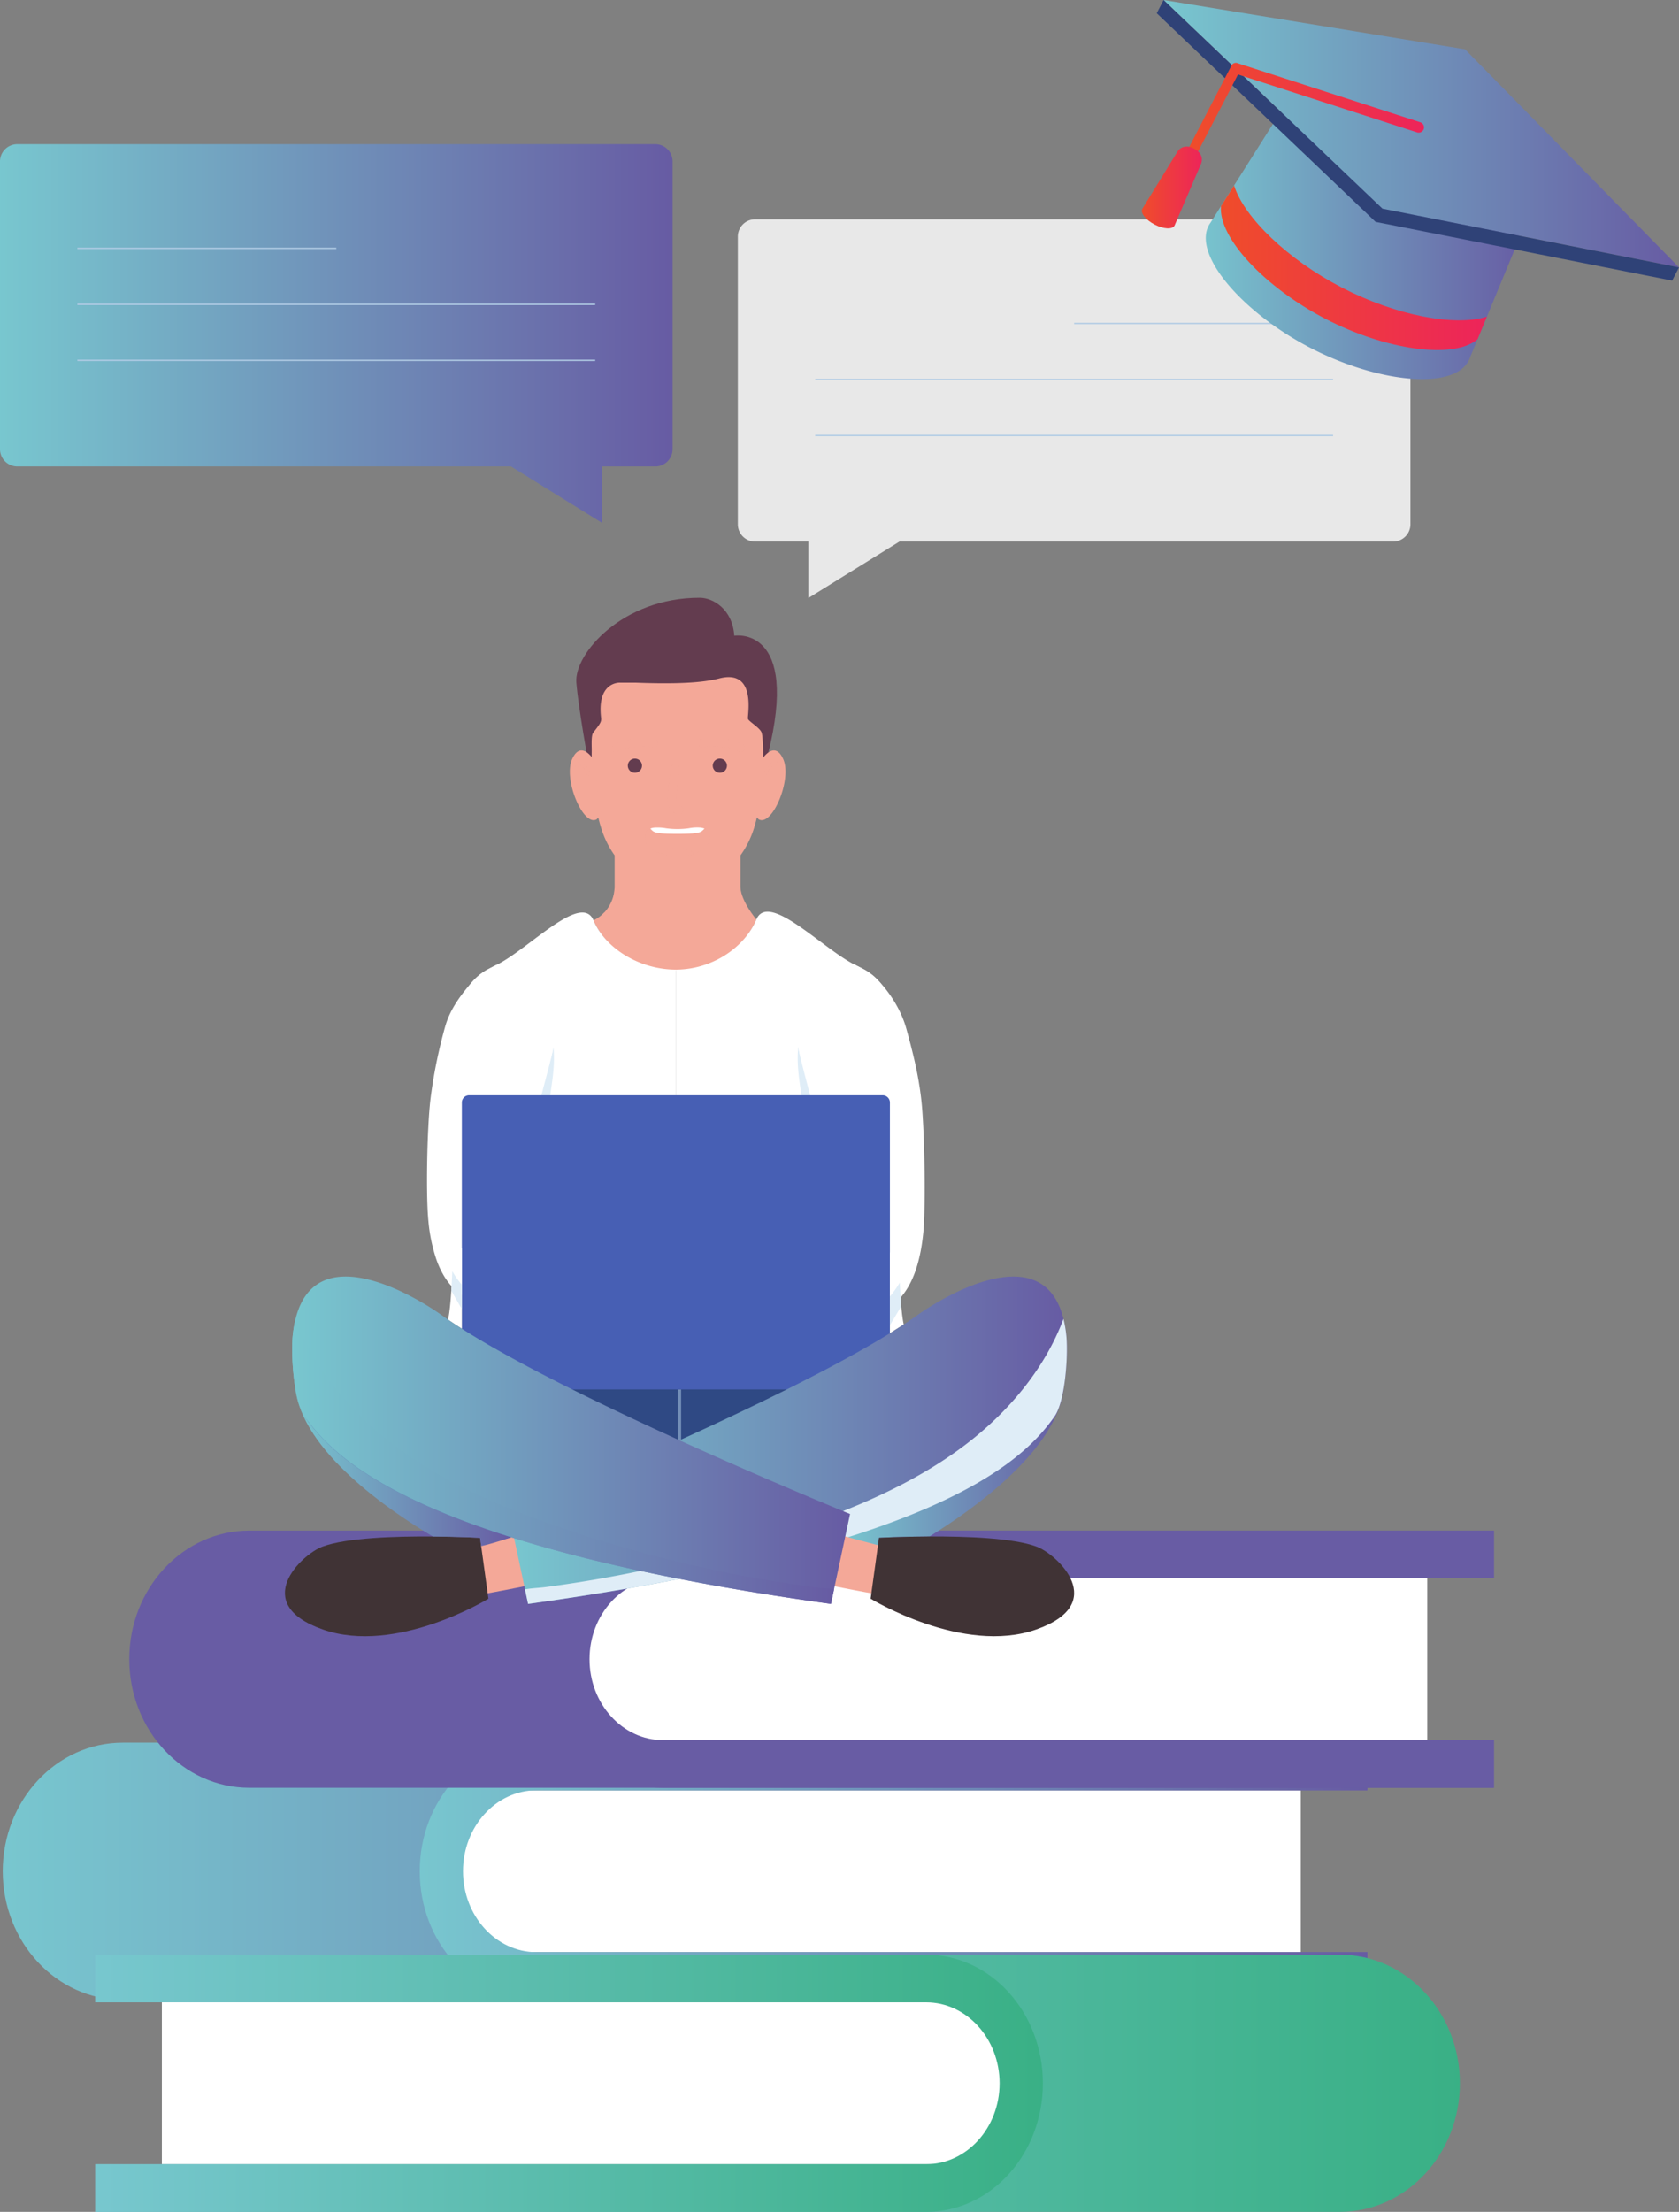 <svg xmlns="http://www.w3.org/2000/svg" width="965.635" height="1271.48"><rect width="100%" height="100%" fill="#808080" stroke="none"/><defs><linearGradient id="a" y1=".5" x2="1" y2=".5" gradientUnits="objectBoundingBox"><stop offset="0" stop-color="#78c7cf"/><stop offset="1" stop-color="#675ba3"/></linearGradient><linearGradient id="b" y1=".5" x2="1" y2=".5" gradientUnits="objectBoundingBox"><stop offset="0" stop-color="#78c7cf"/><stop offset="1" stop-color="#39b085"/></linearGradient><linearGradient id="c" y1=".5" x2="1" y2=".5" gradientUnits="objectBoundingBox"><stop offset="0" stop-color="#ef4d2a"/><stop offset="1" stop-color="#ed245a"/></linearGradient></defs><g data-name="Grupo 616"><g data-name="Grupo 615"><g data-name="Grupo 614"><path data-name="Caminho 5914" d="M400.26 823h43.387l52.153 32.3h.228V823h30.623a9.941 9.941 0 0 0 9.941-9.941V647.694a9.941 9.941 0 0 0-9.941-9.941H159.717a9.941 9.941 0 0 0-9.941 9.941v165.365a9.94 9.94 0 0 0 9.941 9.941z" transform="translate(-149.776 -554.88)" fill="url(#a)"/></g></g><path data-name="Linha 1" fill="none" stroke="#b0cbe4" stroke-miterlimit="10" stroke-width=".75" style="mix-blend-mode:multiply;isolation:isolate" d="M193.409 142.761H44.497"/><path data-name="Linha 2" fill="none" stroke="#b0cbe4" stroke-miterlimit="10" stroke-width=".75" style="mix-blend-mode:multiply;isolation:isolate" d="M44.497 174.956h297.824"/><path data-name="Linha 3" fill="none" stroke="#b0cbe4" stroke-miterlimit="10" stroke-width=".75" style="mix-blend-mode:multiply;isolation:isolate" d="M44.497 207.152h297.824"/></g><g data-name="Grupo 620"><g data-name="Grupo 617"><path data-name="Caminho 5915" d="M748.085 1122.184H260.12a46.519 46.519 0 0 1 0-93.038h487.965z" fill="#fff"/><path data-name="Caminho 5916" d="M396.487 1693.09h491.689v-27.4h-715.76c-38.144 0-69.065 33.1-69.065 73.924s30.922 73.924 69.065 73.924h715.76v-27.4H396.487c-23.965 0-43.462-20.869-43.462-46.519s19.497-46.529 43.462-46.529z" transform="translate(-101.776 -663.944)" fill="url(#a)"/><path data-name="Caminho 5917" d="M888.176 1786.128H410.309c-23.291 0-42.241-20.869-42.241-46.519s18.949-46.519 42.241-46.519h477.867v-27.4H410.309c-37.072 0-67.124 33.1-67.124 73.924s30.051 73.924 67.124 73.924h477.867z" transform="translate(-101.776 -663.944)" fill="url(#a)"/></g><g data-name="Grupo 618"><path data-name="Caminho 5918" d="M820.852 1000.293H332.887a46.519 46.519 0 1 1 0-93.038h487.965z" fill="#fff"/><path data-name="Caminho 5919" d="M367.478 907.255h491.689V879.85h-715.76c-38.144 0-69.064 33.1-69.064 73.924s30.921 73.924 69.064 73.924h715.76v-27.405H367.478c-23.965 0-43.461-20.868-43.461-46.519s19.496-46.519 43.461-46.519z" fill="#685ca4"/><path data-name="Caminho 5920" d="M859.167 1000.293H381.3c-23.291 0-42.24-20.868-42.24-46.519s18.948-46.519 42.24-46.519h477.867V879.85H381.3c-37.071 0-67.124 33.1-67.124 73.924s30.052 73.924 67.124 73.924h477.867z" fill="#685ca4"/></g><g data-name="Grupo 619"><path data-name="Caminho 5921" d="M93.09 1151.037h487.965a46.52 46.52 0 0 1 0 93.039H93.09z" fill="#fff"/><path data-name="Caminho 5922" d="M691.7 1886.236c0 25.651-19.5 46.52-43.461 46.52H156.551v27.4h715.76c38.144 0 69.065-33.1 69.065-73.924s-30.922-73.924-69.065-73.924h-715.76v27.405H648.24c23.96.004 43.46 20.873 43.46 46.523z" transform="translate(-101.776 -688.68)" fill="url(#b)"/><path data-name="Caminho 5923" d="M156.551 1960.16h477.867c37.071 0 67.124-33.1 67.124-73.924s-30.052-73.924-67.124-73.924H156.551v27.405h477.867c23.29 0 42.24 20.869 42.24 46.519s-18.949 46.52-42.24 46.52H156.551z" transform="translate(-101.776 -688.68)" fill="url(#b)"/></g></g><g data-name="Grupo 636"><g data-name="Grupo 630"><path data-name="Caminho 5924" d="M435.007 528.553c-7.262 16.958-25.071 29.138-46.143 29.436h-1.379c-21.048-.3-39.064-12.845-46.119-28.93a19.777 19.777 0 0 0 6.09-4.5.285.285 0 0 1 .184-.092 21.83 21.83 0 0 0 5.791-13.535 4.718 4.718 0 0 0 .091-1.127v-18.02h72.315v17.741c0 7.699 8.021 17.648 9.17 19.027z" fill="#f4a898"/><path data-name="Caminho 5925" d="M435.007 528.553c-7.262 16.958-25.071 29.138-46.143 29.436h-1.379c-21.048-.3-39.064-12.845-46.119-28.93a19.777 19.777 0 0 0 6.09-4.5.285.285 0 0 1 .184-.092 21.83 21.83 0 0 0 5.791-13.535 4.718 4.718 0 0 0 .091-1.127v-18.02h72.315v17.741c0 7.699 8.021 17.648 9.17 19.027z" fill="#f4a898" opacity=".25" style="mix-blend-mode:multiply;isolation:isolate"/><path data-name="Caminho 5926" d="M338.556 439.285s-5.9-32.057-7.077-47c-1.292-16.367 26.489-48.792 71.068-48.67 7.36.019 18.736 6.374 19.764 21.819 0 0 38.2-6.34 19.247 68.683l-1.1 6.779" fill="#633c4f"/><path data-name="Caminho 5927" d="M438.884 431.066c.263 19.346-2.149 35.284-5.347 45.35a54.262 54.262 0 0 1-20.133 27.734 69.269 69.269 0 0 1-10.275 6.134 68.77 68.77 0 0 1-6.029 2.36 42.5 42.5 0 0 1-5.5 1.363 12.724 12.724 0 0 1-3.985 0 36.834 36.834 0 0 1-5.819-1.469 52.928 52.928 0 0 1-6.029-2.411 64.763 64.763 0 0 1-9.962-5.977 54.593 54.593 0 0 1-19.975-27.944c-3.2-10.013-5.767-25.794-5.5-45.14 0-2.464-.367-8.336.839-9.856 3.617-4.719 4.823-6.082 4.561-8.441-2.569-21.233 10.957-20.342 10.957-20.342h8.756c28.31 1.1 40.736-.524 48.181-2.412 22.019-5.662 15.99 21.758 16.567 23.278.629 1.521 7.077 5.243 7.863 7.917.568 1.783.83 7.392.83 9.856z" fill="#f4a898"/><path data-name="Caminho 5928" d="M345.095 468.546a13.466 13.466 0 0 1-1.849 2.4c-7.718 4.655-19.482-23.02-14.151-34.649s12.785 1.079 12.785 1.079z" fill="#f4a898"/><path data-name="Caminho 5929" d="M437.636 437.376s7.454-12.708 12.785-1.079-6.433 39.3-14.151 34.649a13.419 13.419 0 0 1-1.849-2.4z" fill="#f4a898"/><g data-name="Grupo 622"><g data-name="Grupo 621"><path data-name="Caminho 5930" d="M376.65 429.361a2.241 2.241 0 0 0-.092-4.43 50.511 50.511 0 0 0-3.42-.332 50.012 50.012 0 0 0-4.3-.09 45.758 45.758 0 0 0-4.925.369 39.6 39.6 0 0 0-5.29 1.055 33.13 33.13 0 0 0-5.386 1.979 2.241 2.241 0 0 0 1.915 4.053 28.7 28.7 0 0 1 4.657-1.709 34.817 34.817 0 0 1 4.686-.934 41.372 41.372 0 0 1 4.441-.332 46.858 46.858 0 0 1 7.04.382 2.227 2.227 0 0 0 .674-.011z" fill="#f4a898" opacity=".5"/></g></g><g data-name="Grupo 624"><g data-name="Grupo 623"><path data-name="Caminho 5931" d="M403.647 429.361a2.241 2.241 0 0 1 .092-4.43 50.54 50.54 0 0 1 3.421-.332 49.995 49.995 0 0 1 4.3-.09 45.761 45.761 0 0 1 4.924.369 39.572 39.572 0 0 1 5.29 1.055 33.144 33.144 0 0 1 5.387 1.979 2.242 2.242 0 1 1-1.916 4.053 28.687 28.687 0 0 0-4.656-1.709 34.882 34.882 0 0 0-4.686-.934 41.41 41.41 0 0 0-4.441-.332 46.891 46.891 0 0 0-7.04.382 2.234 2.234 0 0 1-.675-.011z" fill="#f4a898" opacity=".5"/></g></g><g data-name="Grupo 625"><path data-name="Caminho 5932" d="M338.747 446.058a.845.845 0 0 1-.764-.488 18.428 18.428 0 0 0-3.268-4.839 4.1 4.1 0 0 0-1.035-.87 1.139 1.139 0 0 0-.889-.1.427.427 0 0 0-.264.359.844.844 0 0 1-.639 1.005.823.823 0 0 1-1.008-.643 2.068 2.068 0 0 1 1.258-2.276 2.773 2.773 0 0 1 2.307.158 5.645 5.645 0 0 1 1.5 1.219 20.3 20.3 0 0 1 3.564 5.281.843.843 0 0 1-.764 1.2z" fill="#f4a898" opacity=".5"/></g><g data-name="Grupo 626"><path data-name="Caminho 5933" d="M440.187 445.63a.879.879 0 0 1-.356-.079.839.839 0 0 1-.409-1.117 19.81 19.81 0 0 1 3.564-5.284 5.347 5.347 0 0 1 1.5-1.219 2.719 2.719 0 0 1 2.3-.158 2.051 2.051 0 0 1 1.258 2.276.813.813 0 0 1-1.008.642.842.842 0 0 1-.639-1 .419.419 0 0 0-.264-.359 1.122 1.122 0 0 0-.883.1 3.87 3.87 0 0 0-1.034.87 18.239 18.239 0 0 0-3.268 4.836.838.838 0 0 1-.761.492z" fill="#f4a898" opacity=".5"/></g><g data-name="Grupo 628"><g data-name="Grupo 627"><path data-name="Caminho 5934" d="M390.52 468.129a1.769 1.769 0 0 1-.191-.007 7.069 7.069 0 0 1-5.95-4.935 13.912 13.912 0 0 1-.317-5.771l1.516-15.945a2.561 2.561 0 0 1 2.754-2.28 2.529 2.529 0 0 1 2.28 2.754l-1.515 15.951a9.791 9.791 0 0 0 .085 3.7 2.107 2.107 0 0 0 1.529 1.482 2.531 2.531 0 0 1-.191 5.054z" fill="#f4a898" opacity=".5"/></g></g><path data-name="Caminho 5935" d="M408.272 481.138a7.176 7.176 0 0 1-.325 2.118v.109a12.871 12.871 0 0 1-4.563 5.377 4.724 4.724 0 0 1-1.033.544 11.866 11.866 0 0 1-2.335 1.195c-.163.054-.272.109-.435.163a30.609 30.609 0 0 1-7.061 1.684 24.723 24.723 0 0 1-2.88.108h-.108a23.292 23.292 0 0 1-2.716-.108 25.816 25.816 0 0 1-7.117-1.793c-.162-.054-.271-.109-.434-.163a10.109 10.109 0 0 1-2.444-1.086 7.6 7.6 0 0 1-.978-.653 10.625 10.625 0 0 1-4.618-5.268v-.109a9.489 9.489 0 0 1-.271-2.118c0-2.554 1.087-4.183 3.313-4.89a7.713 7.713 0 0 1 2.065-.488 27.628 27.628 0 0 1 6.736.38 48.073 48.073 0 0 0 13.091 0 23.622 23.622 0 0 1 6.844-.38 8.656 8.656 0 0 1 2.119.543l.054.054a4.7 4.7 0 0 1 3.096 4.781z" fill="#f4a898" opacity=".5" style="mix-blend-mode:multiply;isolation:isolate"/><path data-name="Caminho 5936" d="M399.581 490.644a30.609 30.609 0 0 1-7.061 1.684 24.723 24.723 0 0 1-2.88.108h-.108a23.292 23.292 0 0 1-2.716-.108 25.816 25.816 0 0 1-7.117-1.793 17.051 17.051 0 0 1 9.887-3.205 16.845 16.845 0 0 1 9.995 3.314z" fill="#f4a898" opacity=".5" style="mix-blend-mode:multiply;isolation:isolate"/><path data-name="Caminho 5937" d="M405.176 476.357c-2.118 1.847-1.249 2.988-15.644 2.988-14.124 0-13.526-1.141-15.482-2.988a.418.418 0 0 1 .217-.109 7.713 7.713 0 0 1 2.065-.488 27.628 27.628 0 0 1 6.736.38 48.073 48.073 0 0 0 13.091 0 23.622 23.622 0 0 1 6.844-.38 8.656 8.656 0 0 1 2.119.543z" fill="#fff"/><g data-name="Grupo 629" fill="#633c4f"><path data-name="Caminho 5938" d="M369.24 440.15a4.081 4.081 0 1 1-4.081-4.082 4.082 4.082 0 0 1 4.081 4.082z"/><path data-name="Caminho 5939" d="M418.094 440.15a4.081 4.081 0 1 1-4.081-4.082 4.082 4.082 0 0 1 4.081 4.082z"/></g></g><path data-name="Caminho 5940" d="M457.765 796.061l-143.272-4.776 68.95 48.782z" fill="#2f4984"/><path data-name="Linha 4" fill="none" stroke="#b0cbe4" stroke-miterlimit="10" stroke-width="2" opacity=".53" style="mix-blend-mode:multiply;isolation:isolate" d="M390.732 827.904V798.71"/><path data-name="Caminho 5941" d="M501.875 633.475c-3 24.682-.747 97.156-1.014 104.433l-112.191-.114V557.362h.723c20.245-.278 38.668-12.494 45.615-28.809s38.1 16.74 56.42 25.907a199.087 199.087 0 0 1 5.654 2.9 31.917 31.917 0 0 1 7.974 6.238c4.855 5.057 7.225 12.26 10.445 18.775 3.689 15.481-15.636 33.212-13.626 51.102z" fill="#fff"/><path data-name="Caminho 5942" d="M364.552 730.049s-22.242 3.787-29.54 3.546c-9.482-.314-28.223-5.579-34.08-14.108-3.24-4.718-5.98-20.9-.211-21.776 7.068-1.068 33.027 10.534 33.027 10.534s-11.352-10.54-7.68-15.8 20.428 9.741 25.426 12.275 12.682 7.153 12.682 7.153z" fill="#f4a898"/><path data-name="Caminho 5943" d="M369.001 737.899c-2.084-.373-2.915-3.716-4.051-5.745a1.379 1.379 0 0 1-.167-.335c14.8.2 29.39.243 44.466-.037 24.849-.409 50.888-1.6 80.892-3.964a37.751 37.751 0 0 0 10.573-2.253l.15 12.341z" fill="#dfedf7" style="mix-blend-mode:multiply;isolation:isolate"/><path data-name="Caminho 5944" d="M500.865 737.906h-104.5" fill="none"/><path data-name="Caminho 5945" d="M473.304 685.795c-3.953 3.076-85.786 20.1-115.416 20.477l-.8-.159a574.88 574.88 0 0 0 71.038-15.916c9.31-2.732 18.965-5.941 25.544-13.051 8.966-9.682 10.054-24.271 8.648-37.4-1.353-12.705-4.616-25.411-3.184-38.091.08.556.186 1.167.293 1.857 2.126 13.606 29.368 70.346 13.877 82.283z" fill="#dfedf7" style="mix-blend-mode:multiply;isolation:isolate"/><path data-name="Caminho 5946" d="M531.001 708.606c-1.434 14.425-4.933 26.784-11.373 35.234a28.942 28.942 0 0 1-12.676 9.791 46.379 46.379 0 0 1-10.572 2.252c-44.814 5.788-92.343 10.509-131.6 9.95-1.582 0-3.183-.038-4.8-.056l-2.885-29.885-.187-1.526a9.14 9.14 0 0 0 .987-.037c29.613-.373 111.455-17.385 115.4-20.475 15.5-11.931-11.745-96.728-13.867-110.353-.112-.689-.205-1.284-.3-1.843v-.037c-.26-1.675-.446-2.736-.5-3.015l32.8-44.151a219.292 219.292 0 0 1 5.659 2.9 31.643 31.643 0 0 1 7.966 6.236l.145.152c7.168 7.518 13.3 17.567 16.056 27.584 3.942 14.341 7.006 26.672 8.594 40.8 1.934 16.864 2.623 61.758 1.153 76.479z" fill="#fff"/><g data-name="Grupo 631"><path data-name="Caminho 5947" d="M269.277 633.475c3 24.682.747 97.156 1.014 104.433l118.43-.114V557.362h-.723c-20.245-.278-39.684-11.988-46.631-28.3s-37.086 16.234-55.4 25.4a200.451 200.451 0 0 0-5.654 2.9 31.916 31.916 0 0 0-7.974 6.238c-4.855 5.057-6.564 12.354-9.784 18.871-3.69 15.478 8.737 33.114 6.722 51.004z" fill="#fff"/><path data-name="Caminho 5948" d="M412.839 730.049s22.243 3.787 29.54 3.546c9.482-.314 28.223-5.579 34.081-14.108 3.239-4.718 5.979-20.9.209-21.776-7.067-1.068-33.025 10.534-33.025 10.534s11.351-10.54 7.679-15.8-20.428 9.741-25.426 12.275-12.683 7.153-12.683 7.153z" fill="#f4a898"/><path data-name="Caminho 5949" d="M408.389 737.899c2.085-.373 2.916-3.716 4.052-5.745a1.414 1.414 0 0 0 .168-.335c-14.8.2-29.39.243-44.467-.037-24.849-.409-57.127-1.6-87.131-3.964a37.737 37.737 0 0 1-10.572-2.253l-.151 12.341z" fill="#dfedf7" style="mix-blend-mode:multiply;isolation:isolate"/><path data-name="Caminho 5950" d="M304.087 685.795c3.953 3.076 85.787 20.1 115.416 20.477l.8-.159a574.825 574.825 0 0 1-71.037-15.916c-9.311-2.732-18.967-5.941-25.545-13.051-8.966-9.682-10.053-24.271-8.647-37.4 1.352-12.705 4.615-25.411 3.183-38.091-.08.556-.186 1.167-.293 1.857-2.126 13.606-29.368 70.346-13.877 82.283z" fill="#dfedf7" style="mix-blend-mode:multiply;isolation:isolate"/><path data-name="Caminho 5951" d="M420.476 727.543l-.162 1.461-.013.074-2.233 23.059-.075.712-.4 4.229-.187-19.361c-1.61.012-3.22.05-4.8.05l-3.844.037h-.012c-.35 0-.7.013-1.048.013-1.472 0-2.945 0-4.43-.013h-.6q-6.926-.055-13.95-.3h-.05c-7.137-.25-14.337 20.609-21.624 20.1a763.224 763.224 0 0 1-7.249-.525q-11.867-.935-24.032-2.221h-.05c-2.471-.262-4.942-.524-7.437-.8-13.364-1.472-33.266-3.181-47.266-4.99a52.584 52.584 0 0 1-9.309-1.81 20.917 20.917 0 0 1-1.26-.449c-.025-.012-.037-.012-.062-.025a28.241 28.241 0 0 1-11.018-7.811 35.636 35.636 0 0 1-1.6-1.947 39.387 39.387 0 0 1-3.356-5.241h-.013a52.369 52.369 0 0 1-3.482-7.985 95.236 95.236 0 0 1-4.529-22.011c-1.472-14.724-.773-52.8 1.161-69.659a285.489 285.489 0 0 1 8.336-41.492c2.591-9.6 8.2-17.428 14.2-24.515a46.05 46.05 0 0 1 2.109-2.371 1.651 1.651 0 0 1 .15-.15v-.012c.3-.325.6-.624.923-.936a31.337 31.337 0 0 1 3.906-3.319 26.788 26.788 0 0 1 3.132-1.972 232.122 232.122 0 0 1 5.665-2.907l.249.362 32.542 43.784c-.05.287-.237 1.348-.5 3.019v.038c-.088.562-.187 1.148-.3 1.847-1.884 12.128-23.7 79.654-17.519 98.084a14.868 14.868 0 0 0 .649 1.634c.012 0 .012 0 0 .012a16.028 16.028 0 0 0 .823 1.436 11.412 11.412 0 0 0 1 1.285 9.529 9.529 0 0 0 1.185 1.073 14.627 14.627 0 0 0 3.469 1.348h.012l1.385.411h.013c.324.087.674.188 1.035.287h.013c.362.1.736.2 1.123.312h.012c.587.15 1.2.312 1.847.487 2.595.661 5.677 1.4 9.134 2.2.861.187 1.747.387 2.645.6.624.125 1.248.275 1.884.424 2.483.536 5.116 1.1 7.873 1.672a2.1 2.1 0 0 0 .312.062.013.013 0 0 0 .013.013c12.315 2.571 26.877 5.341 40.865 7.624 1.522.25 3.032.5 4.541.724 2.845.449 5.653.873 8.4 1.272h.025a.039.039 0 0 0 .025.013c1.759.249 3.494.487 5.2.724 1.448.187 2.87.375 4.255.548s2.77.337 4.1.487c2 .225 3.931.424 5.79.6 4.318.4 8.173.636 11.417.674h.062a8.145 8.145 0 0 0 .93.031z" fill="#fff"/></g><path data-name="Caminho 5952" d="M511.813 633.785v164.919H265.626V633.785a4.175 4.175 0 0 1 4.168-4.167h237.851a4.175 4.175 0 0 1 4.168 4.167z" fill="#475fb4"/><path data-name="Caminho 5953" d="M265.626 717.727v46.068c-4.08-2.6-7.948-5.24-7.948-5.24 1.672-7.013 2.433-24.906 2.745-36.759a697.16 697.16 0 0 0 .237-11.256h.012a39.565 39.565 0 0 0 3.357 5.241 35.03 35.03 0 0 0 1.597 1.946z" fill="#fff"/><path data-name="Caminho 5954" d="M265.626 738.516v14.013l-6.066-10.527c.4-6.542.567-11.177.567-11.177l.7 1.034a32.815 32.815 0 0 0 3.2 4.711c.514.673 1.05 1.322 1.599 1.946z" fill="#dfedf7" style="mix-blend-mode:multiply;isolation:isolate"/><g data-name="Grupo 632"><path data-name="Caminho 5955" d="M511.813 720.304v46.068c4.08-2.595 7.948-5.013 7.948-5.013-1.672-7.013-2.433-25.132-2.745-36.986-.187-6.551-.237-13.826-.237-13.826h-.014a39.486 39.486 0 0 1-3.356 5.241c-.511.674-1.044 3.897-1.596 4.516z" fill="#fff"/><path data-name="Caminho 5956" d="M511.813 745.225v16.581l6.525-10.937c-.488-6.452-.862-13.6-.862-13.6a53.435 53.435 0 0 1-4.066 6.014 35.44 35.44 0 0 1-1.597 1.942z" fill="#dfedf7" style="mix-blend-mode:multiply;isolation:isolate"/></g><g data-name="Grupo 635"><g data-name="Grupo 633"><path data-name="Caminho 5957" d="M271.291 889.647s30.886-8.015 36.751-9.97v30.887s-33.428 6.842-36.751 6.647 0-27.564 0-27.564z" fill="#f4a898"/><path data-name="Caminho 5958" d="M818.219 1410.163c-1.148 7.175-2.945 13.651-5.5 17.219-9.794 13.714-29.871 37.171-94.194 60.942-44.533 16.458-110.266 33.066-208.466 46.679l-1.772-8.347-9.221-43.348s173.5-70.449 234.545-114.072c16.807-12.015 72.745-44.783 84.349 1.934a68.624 68.624 0 0 1 1.622 9.471c.683 6.538.371 18.816-1.363 29.522z" transform="translate(-206.335 -613.015)" fill="url(#a)"/><path data-name="Caminho 5959" d="M280.912 918.993s-53.081 32.568-95.293 17.694-12.079-43.185-.15-47.627c13.751-5.116 42.125-5.989 63.487-5.815 15.385.112 27.127.761 27.127.761l.661 4.767z" fill="#403335"/><path data-name="Caminho 5960" d="M818.219 1410.163c-3.394 36.036-52.119 70.525-77.337 86.085-16.308.062-29.011.773-29.011.773l-.773 5.652c-8.124-2.233-15.074-5.489-19.515-6.438 64.322-23.77 111.339-55.139 121.133-68.853 2.558-3.568 4.355-10.044 5.503-17.219z" transform="translate(-206.335 -613.015)" fill="url(#a)"/><path data-name="Caminho 5961" d="M611.884 797.148c-1.148 7.175-2.945 13.651-5.5 17.219-9.794 13.714-29.871 37.171-94.194 60.942-44.533 16.458-110.266 33.066-208.466 46.679l-1.772-8.347c3.856-.736 8.123-.812 12.553-1.41q18.173-2.433 36.21-5.74 35.692-6.55 70.662-16.521 19.426-5.539 38.543-12.128c33.191-11.429 65.946-25.392 94.058-46.417 25.218-18.867 46.6-43.922 57.647-73.27a68.624 68.624 0 0 1 1.622 9.471c.683 6.538.371 18.816-1.363 29.522z" fill="#dfedf7" style="mix-blend-mode:multiply;isolation:isolate"/></g><g data-name="Grupo 634"><path data-name="Caminho 5962" d="M510.33 889.647s-30.887-8.015-36.751-9.97v30.887s33.428 6.842 36.751 6.647 0-27.564 0-27.564z" fill="#f4a898"/><path data-name="Caminho 5963" d="M695.226 1483.308l-2.757 12.952-6.09 28.624-.374 1.772-1.772 8.344c-81.4-11.279-140.487-24.631-183.685-38.232-8.922-2.82-17.157-5.639-24.781-8.447-64.323-23.771-84.4-47.228-94.2-60.942-2.558-3.568-4.355-10.044-5.5-17.219-1.734-10.706-2.045-22.984-1.359-29.522a68.638 68.638 0 0 1 1.622-9.471c11.2-45.094 63.723-16.121 82.465-3.257.674.463 1.3.912 1.884 1.323 3.419 2.446 7.2 4.979 11.28 7.574 68.668 43.725 223.267 106.501 223.267 106.501z" transform="translate(-206.336 -613.015)" fill="url(#a)"/><path data-name="Caminho 5964" d="M595.999 936.685c-42.212 14.874-95.28-17.694-95.28-17.694l4.043-29.335.773-5.652s12.7-.711 29.011-.773c21.112-.113 48.252.861 61.6 5.827 11.932 4.444 42.078 32.743-.147 47.627z" fill="#403335"/><path data-name="Caminho 5965" d="M500.548 1496.771c-4.418 1.223-10.519 3.444-17.469 5.017l-.661-4.767s-11.742-.649-27.127-.761c-24.619-14.611-75.74-49.163-79.222-86.1 1.148 7.175 2.945 13.651 5.5 17.219 9.8 13.714 29.872 37.171 94.2 60.942 7.622 2.811 15.857 5.63 24.779 8.45z" transform="translate(-206.336 -613.015)" fill="url(#a)"/><path data-name="Caminho 5966" d="M296.371 883.22c-.662.137-1.386.325-2.159.536-8.922-2.82-17.157-5.639-24.781-8.447-64.323-23.771-84.4-47.228-94.2-60.942 9.8 13.718 56.816 45.083 121.14 68.853z" fill="#475fb4"/><path data-name="Caminho 5967" d="M686.005 1526.656l-1.772 8.344c-81.4-11.279-140.487-24.631-183.685-38.232-8.922-2.82-17.157-5.639-24.781-8.447-64.323-23.771-84.4-47.228-94.2-60.942-2.558-3.568-4.355-10.044-5.5-17.219-1.734-10.706-2.045-22.984-1.359-29.522a68.638 68.638 0 0 1 1.622-9.471c11.043 29.348 32.43 54.4 57.647 73.27 28.112 21.025 60.866 34.988 94.057 46.417q19.11 6.588 38.544 12.128 34.906 9.959 70.662 16.521 18.024 3.312 36.21 5.74c4.432.601 8.699.677 12.555 1.413z" transform="translate(-206.336 -613.015)" fill="url(#a)" style="mix-blend-mode:multiply;isolation:isolate"/></g></g></g><g data-name="Grupo 639"><g data-name="Grupo 638"><g data-name="Grupo 637"><path data-name="Caminho 5968" d="M560.683 311.32h-43.387l-52.155 32.3h-.228v-32.3H434.29a9.94 9.94 0 0 1-9.941-9.941V136.012a9.941 9.941 0 0 1 9.941-9.941h366.936a9.941 9.941 0 0 1 9.941 9.941v165.365a9.941 9.941 0 0 1-9.941 9.941z" fill="#e8e8e8"/></g></g><path data-name="Linha 5" fill="none" stroke="#b0cbe4" stroke-miterlimit="10" stroke-width=".75" style="mix-blend-mode:multiply;isolation:isolate" d="M617.758 185.959H766.67"/><path data-name="Linha 6" fill="none" stroke="#b0cbe4" stroke-miterlimit="10" stroke-width=".75" style="mix-blend-mode:multiply;isolation:isolate" d="M766.669 218.154H468.845"/><path data-name="Linha 7" fill="none" stroke="#b0cbe4" stroke-miterlimit="10" stroke-width=".75" style="mix-blend-mode:multiply;isolation:isolate" d="M766.669 250.35H468.845"/></g><g data-name="Grupo 642"><path data-name="Caminho 5969" d="M1107.364 717.155l26.37-63.709c9.008-17.372-14.748-47.559-53.06-67.425s-76.673-21.887-85.68-4.515l-36.876 58.262a14.027 14.027 0 0 0-1.163 1.838c-9.008 17.373 20.166 50.369 58.478 70.235s82.091 24.7 91.1 7.325a13.974 13.974 0 0 0 .831-2.011z" transform="translate(-261.852 -511.88)" fill="url(#a)"/><g data-name="Grupo 641"><g data-name="Grupo 640"><path data-name="Caminho 5970" d="M1024.1 695.135c34.588 17.934 73.622 23.609 87.515 11.761l5.374-12.983c-18.6 5.887-52.745-.821-83.548-16.793s-55.957-40.01-61.866-58.607l-7.514 11.873c-1.683 18.181 25.447 46.814 60.039 64.749z" transform="translate(-261.852 -511.88)" fill="url(#c)"/></g></g><path data-name="Caminho 5971" d="M1056.923 631.827L931.046 511.88l173.379 28.336 123.062 125.376z" transform="translate(-261.852 -511.88)" fill="url(#a)"/><path data-name="Caminho 5972" d="M965.635 153.711l-3.939 7.6-170.564-33.765L665.256 7.595l3.938-7.6 125.877 119.947z" fill="#2f4277"/><path data-name="Caminho 5973" d="M1080.647 586.1a3.052 3.052 0 0 0-1.939-3.917l-104.772-33.87v.021a2.806 2.806 0 0 0-1.211-.336 2.848 2.848 0 0 0-2.633 1.537l-24.573 47.389 5.062 2.624 23.258-44.854 102.992 33.291a3.051 3.051 0 0 0 3.816-1.889z" transform="translate(-261.852 -511.88)" fill="url(#c)"/><path data-name="Caminho 5974" d="M937.343 641.564l15.057-35.092c1.2-2.321 1.262-6.542-3.857-9.2s-8.534-.174-9.737 2.147l-20 32.53c-1.2 2.321 1.97 6.354 7.089 9.008s10.244 2.924 11.447.6z" transform="translate(-261.852 -511.88)" fill="url(#c)"/></g></svg>